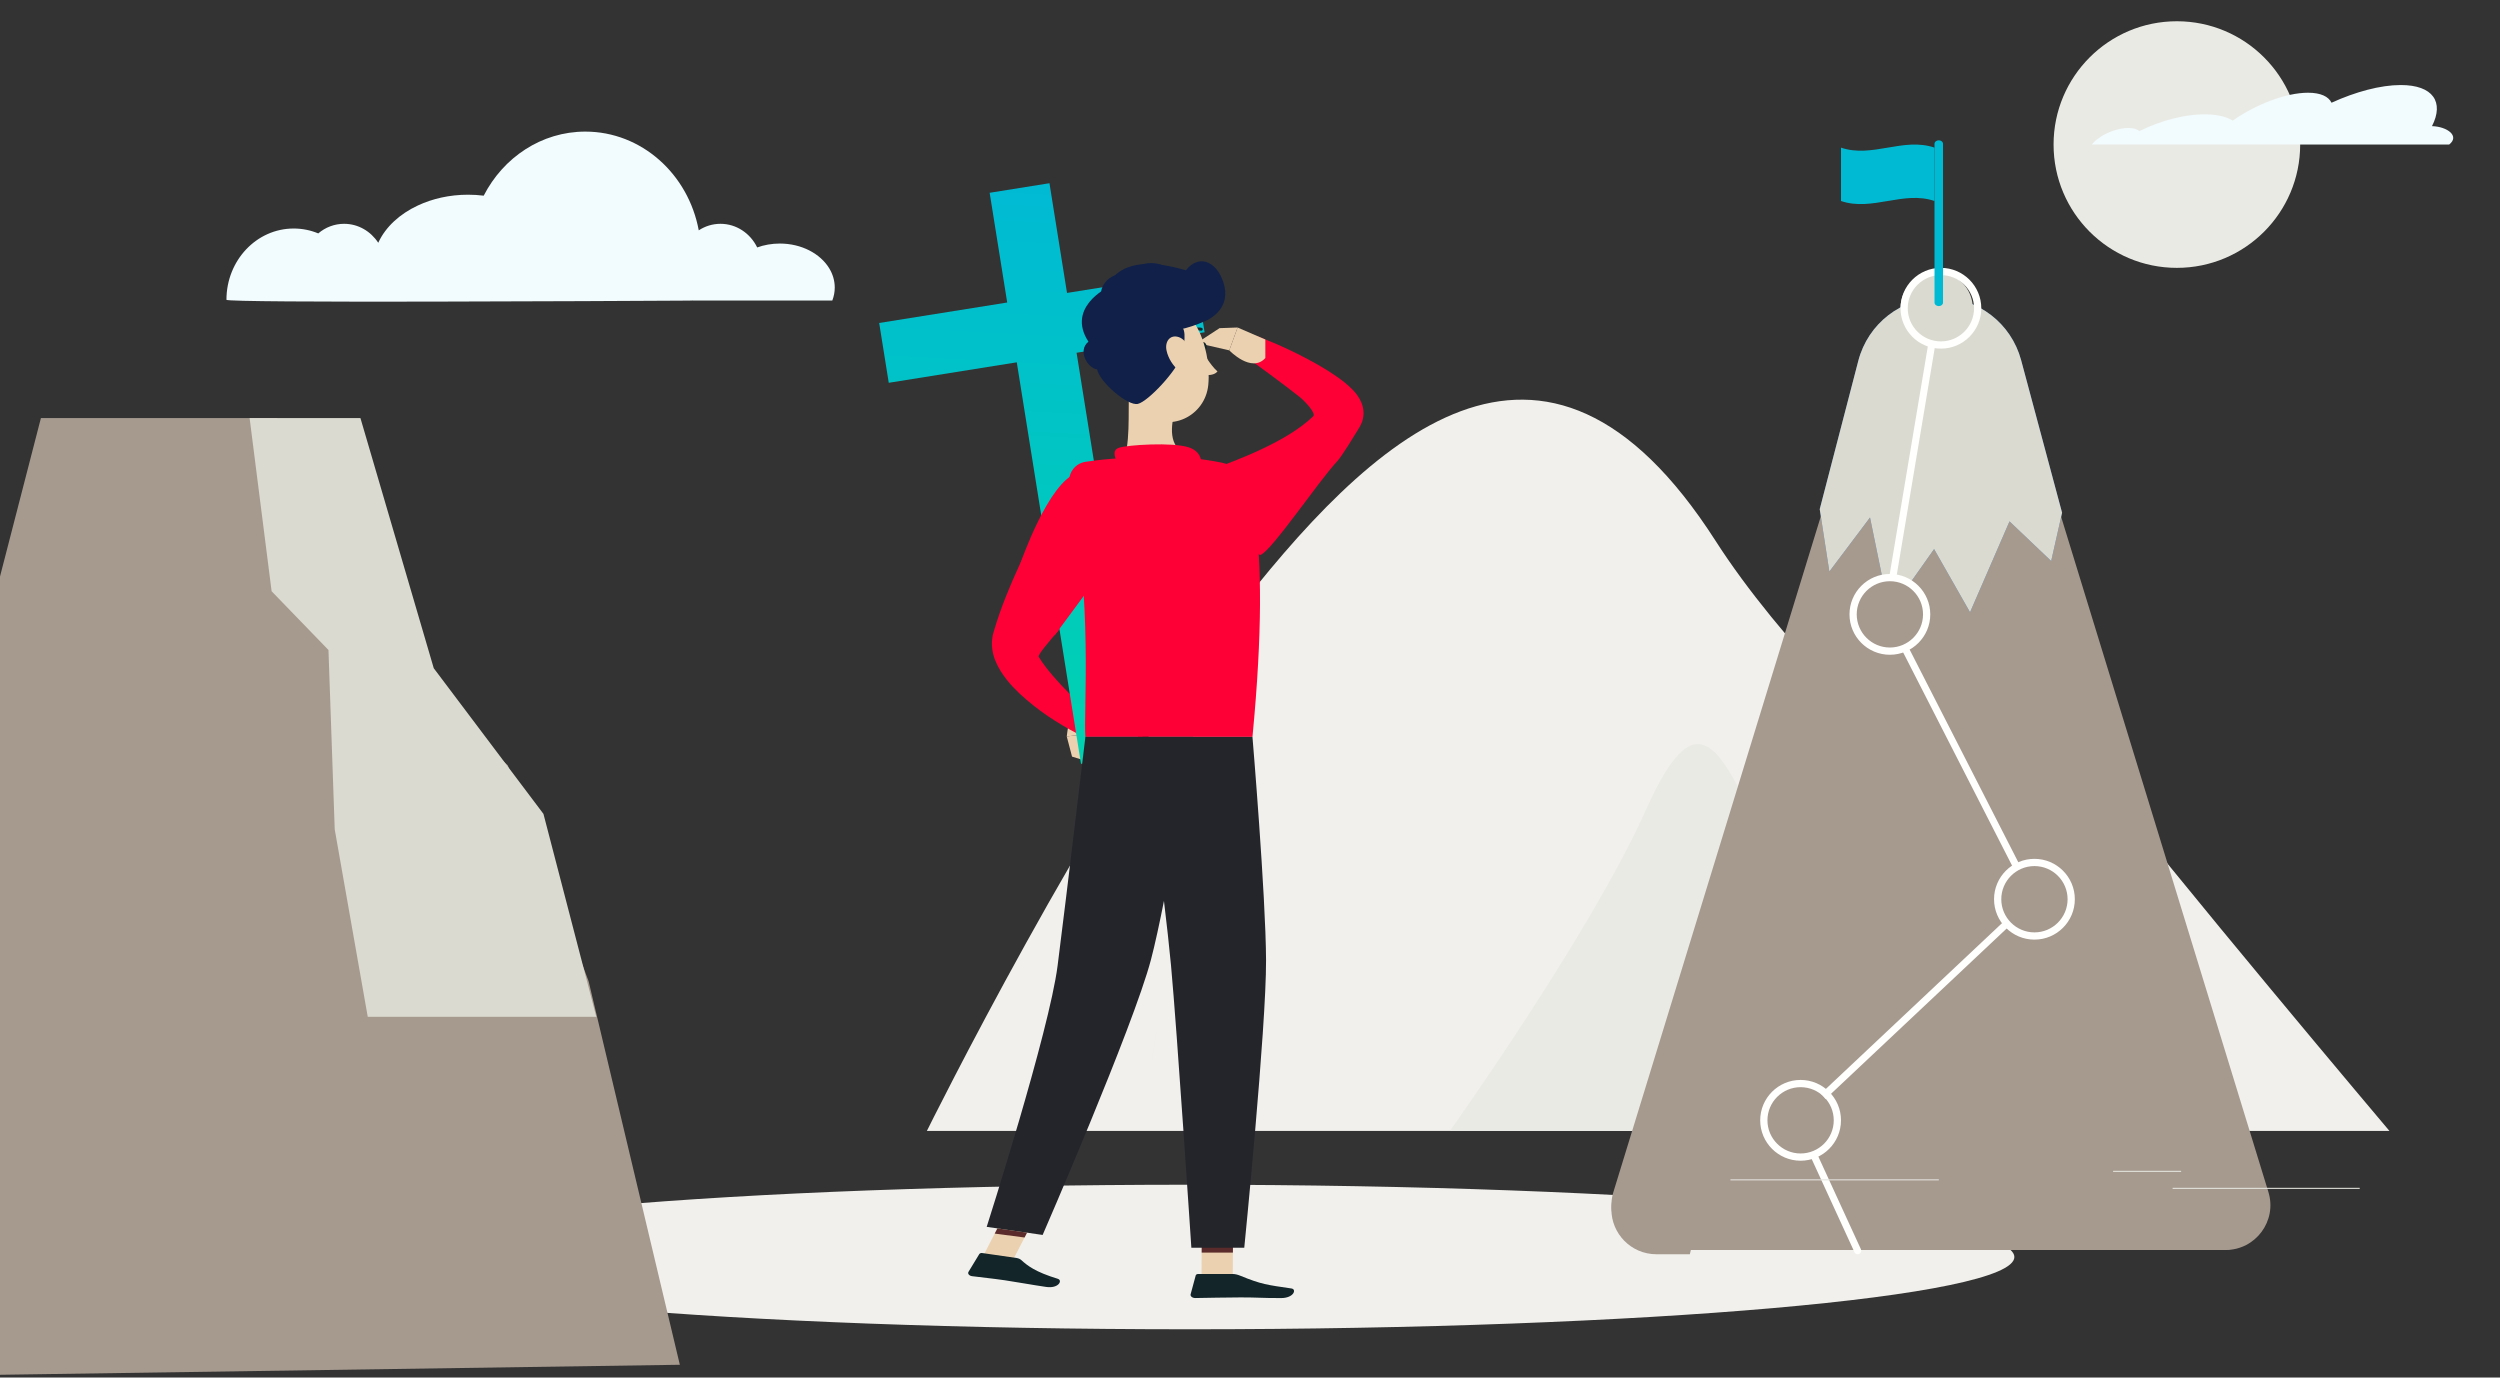 <svg xmlns="http://www.w3.org/2000/svg" xmlns:xlink="http://www.w3.org/1999/xlink" width="588px" height="324px" viewBox="0 0 588 324"><rect x="0" y="0" width="588" height="324" fill="#333333" stroke="none"/><title>i_Bestimmung</title><defs><linearGradient x1="50%" y1="0%" x2="50%" y2="100%" id="linearGradient-1"><stop stop-color="#00BAD4" offset="0%"></stop><stop stop-color="#00D2B0" offset="100%"></stop></linearGradient></defs><g id="i_Bestimmung" stroke="none" stroke-width="1" fill="none" fill-rule="evenodd"><path d="M473.779,295.646 C473.779,305.035 386.971,312.647 279.889,312.647 C172.807,312.647 86,305.035 86,295.646 C86,286.259 172.807,278.647 279.889,278.647 C386.971,278.647 473.779,286.259 473.779,295.646" id="Fill-21" fill="#F1F0EC"></path><polygon id="Fill-12-Copy" fill="#A69A8F" points="-24.788 323.715 -67.1 324.332 -48.334 217.453 -28.981 169.021 -2.592 145.641 9.624 98.332 65.142 98.332 86.894 149.952 119.436 180.012 138.448 230.813 138.899 232.716 159.325 318.589 159.9 320.993"></polygon><polyline id="Fill-13-Copy" fill="#DBDAD0" points="140.243 239.147 86.495 239.147 78.729 195.08 77.256 152.88 63.883 139.058 58.709 98.332 84.774 98.332 102.019 157.166 127.819 191.426 140.243 239.147"></polyline><path d="M195.757,70.689 L162.923,70.689 L162.867,70.621 L162.844,70.689 C162.844,70.689 161.963,70.689 160.37,70.711 C144.117,70.802 53.261,71.31 53.261,70.508 C53.261,61.246 60.343,53.747 69.074,53.747 C71.118,53.747 73.072,54.153 74.857,54.899 C76.517,53.475 78.641,52.64 80.934,52.64 C84.254,52.64 87.202,54.402 88.964,57.101 C88.987,57.056 89.009,56.999 89.032,56.954 C90.726,53.351 94.024,50.313 98.294,48.325 C101.716,46.721 105.748,45.795 110.086,45.795 C111.339,45.795 112.57,45.874 113.768,46.021 C118.365,37.052 127.344,30.953 137.668,30.953 C150.871,30.953 161.895,40.938 164.346,54.176 C165.826,53.204 167.577,52.64 169.452,52.64 C173.213,52.64 176.477,54.887 178.092,58.197 C179.719,57.609 181.514,57.282 183.412,57.282 C188.517,57.282 192.922,59.654 195.023,63.087 C195.859,64.454 196.333,66.001 196.333,67.628 C196.333,68.69 196.13,69.717 195.757,70.689 Z" id="Fill-5" fill="#F2FBFD"></path><path d="M490.161,178.488 C468.791,150.749 458.9,123.559 432.921,163.573 C421.23,151.206 410.954,138.833 403.475,127.166 C363,64.034 322.304,102.885 289.258,145.782 C256.211,188.68 218,266 218,266 L562,266 C562,266 511.66,206.396 490.161,178.488" id="Fill-12" fill="#F1F0EC"></path><g id="Group" transform="translate(201.494, 41.09)"><path d="M55.224,125.982 L58.335,130.985 L49.406,132.125 C49.406,132.125 49.59,130.166 50.257,127.231 C50.535,126.005 51.739,125.223 52.968,125.491 L55.224,125.982" id="Fill-46" fill="#EBD1B0"></path><polyline id="Fill-47" fill="#EBD1B0" points="57.599 138.997 50.649 136.865 49.406 132.125 58.335 130.985 57.599 138.997"></polyline><path d="M84.797,68.812 C86,68.394 87.197,67.95 88.385,67.486 C90.753,66.544 93.109,65.582 95.367,64.489 C99.879,62.359 104.231,59.836 107.365,56.836 C108.16,56.098 105.226,53.104 104.222,52.307 C100.194,49.112 95.819,45.965 91.543,42.816 L94.144,37.952 C99.32,39.958 104.262,42.247 109.151,45.094 C110.368,45.818 111.598,46.554 112.813,47.416 C114.037,48.289 115.25,49.171 116.578,50.504 C117.24,51.234 117.965,51.897 118.738,53.686 L118.87,54.04 L118.996,54.476 C119.035,54.629 119.07,54.762 119.102,54.933 C119.133,55.114 119.157,55.298 119.177,55.482 C119.26,56.209 119.194,57.201 118.856,58.141 C118.332,59.394 118.343,59.172 118.217,59.444 L117.883,60.011 C116.975,61.497 114.1,66.229 113.006,67.41 C108.587,72.136 97.655,88.394 95.006,89.41 C93.686,89.924 89.811,78.945 88.469,79.408 C87.106,79.884 85.822,80.281 84.306,80.705 L81.272,69.991 C82.339,69.661 83.614,69.215 84.797,68.812 Z" id="Fill-48" fill="#FE0035"></path><polyline id="Fill-49" fill="#EBD1B0" points="85.34 36.092 80.013 39.57 87.634 41.313 89.589 35.939 85.34 36.092"></polyline><path d="M96.117,38.765 L89.589,35.939 L87.634,41.313 C87.634,41.313 92.822,46.753 96.117,43.121 L96.117,38.765" id="Fill-50" fill="#EBD1B0"></path><path d="M55.006,97.41 C52.643,101.975 42.27,112.512 42.811,113.398 C43.357,114.291 44.006,115.239 44.738,116.163 C47.69,119.871 51.45,123.537 55.149,126.976 L52.069,131.552 C47.147,128.971 42.619,126.042 38.352,122.077 C37.299,121.07 36.247,120.002 35.267,118.75 C34.291,117.491 33.329,116.097 32.574,114.211 C32.201,113.272 31.901,112.16 31.817,110.873 C31.781,110.226 31.796,109.54 31.913,108.827 C31.962,108.474 32.05,108.115 32.145,107.759 L32.313,107.197 C32.719,105.832 33.144,104.482 33.609,103.181 C35.454,97.937 37.67,93.03 39.99,88.172 C42.363,83.333 44.836,78.651 47.599,73.966 L57.237,79.542 C54.776,83.995 57.379,92.853 55.006,97.41 Z" id="Fill-51" fill="#FE0035"></path><polygon id="Fill-37" fill="url(#linearGradient-1)" transform="translate(41.78, 69.91) scale(-1, 1) rotate(-3) translate(-41.78, -69.91) " points="50.236 30.447 55.708 4.893 41.779 1.91 36.306 27.464 6.49 21.078 3.506 35.008 33.324 41.394 13.293 134.926 27.222 137.91 47.253 44.378 77.07 50.764 80.053 36.833"></polygon><path d="M64.246,47.509 C63.598,54.265 64.556,60.807 63.043,66.681 C63.043,66.681 64.723,72.133 74.709,72.133 C85.691,72.133 79.746,66.682 79.746,66.682 C73.698,65.251 73.681,60.804 74.564,56.628 L64.246,47.509" id="Fill-52" fill="#EBD1B0"></path><path d="M61.677,68.553 C60.823,66.826 59.88,64.852 61.65,64.233 C63.595,63.552 74.363,62.858 78.135,64.136 C81.906,65.414 80.986,68.914 80.986,68.914 L61.677,68.553" id="Fill-53" fill="#FE0035"></path><polyline id="Fill-58" fill="#EBD1B0" points="81.103 259.124 88.449 259.124 88.525 247.571 81.178 247.571 81.103 259.124"></polyline><polyline id="Fill-59" fill="#EBD1B0" points="29.638 254.536 36.653 255.46 42.491 244.131 35.476 243.206 29.638 254.536"></polyline><path d="M37.603,254.792 L29.53,253.625 C29.236,253.583 28.946,253.685 28.832,253.872 L26.3,258.041 C26.037,258.472 26.448,258.977 27.129,259.067 C29.956,259.442 31.354,259.526 34.903,260.04 C37.088,260.356 41.548,261.162 44.564,261.598 C47.513,262.024 48.493,260.049 47.306,259.685 C41.981,258.056 40.187,256.611 38.692,255.264 C38.422,255.02 38.032,254.855 37.603,254.792" id="Fill-60" fill="#132529"></path><path d="M88.368,258.547 L80.346,258.547 C80.045,258.547 79.793,258.688 79.739,258.887 L78.54,263.321 C78.416,263.781 78.955,264.217 79.648,264.209 C82.54,264.176 86.715,264.06 90.353,264.06 C94.606,264.06 94.814,264.218 99.801,264.218 C102.818,264.218 103.536,262.147 102.264,261.96 C96.468,261.106 95.244,261.014 90.16,258.935 C89.608,258.709 89.002,258.547 88.368,258.547" id="Fill-61" fill="#132529"></path><path d="M38.506,91.41 L52.718,99.46 C52.718,99.46 56.348,92.842 59.926,84.642 C63.675,76.05 63.224,67.073 51.948,70.151 C45.191,71.995 38.506,91.41 38.506,91.41 Z" id="Fill-62" fill="#FE0035"></path><path d="M94.858,101.158 C94.804,109.358 94.308,119.558 93.086,132.218 L53.786,132.218 C53.311,126.514 55.659,99.871 50.069,72.952 C49.536,70.392 51.239,67.905 53.827,67.526 C56.205,67.178 59.189,66.82 62.115,66.678 C67.126,66.438 74.391,66.278 78.816,66.678 C81.289,66.903 83.709,67.303 85.676,67.69 C88.87,68.318 91.464,70.661 92.337,73.797 C93.212,76.939 94.123,81.866 94.574,89.428 C94.775,92.798 94.884,96.678 94.858,101.158" id="Fill-63" fill="#FE0035"></path><path d="M80.996,252.91 L80.993,252.91 L81.015,249.91 L81.019,249.91 L80.996,252.91 M81.001,249.91 L80.997,249.91 L81.011,247.91 L81.016,247.91 L81.001,249.91" id="Fill-75" fill="#BEBFBB"></path><polyline id="Fill-76" fill="#ACAEAB" points="81.162 250.04 81.158 250.04 81.159 249.87 81.163 249.87 81.162 250.04"></polyline><polyline id="Fill-77" fill="#5B2A2A" points="88.486 253.528 81.139 253.528 81.162 250.04 81.163 249.87 81.178 247.573 88.523 247.573 88.486 253.528"></polyline><polyline id="Fill-78" fill="#BEBFBB" points="32.465 249.049 32.459 249.048 33.088 247.831 33.093 247.831 32.465 249.049"></polyline><polyline id="Fill-79" fill="#5B2A2A" points="39.479 249.973 32.465 249.049 33.093 247.831 40.064 248.839 39.479 249.973"></polyline><path d="M79.146,132.218 C79.146,132.218 72.976,170.345 69.211,184.629 C65.088,200.272 43.736,249.37 43.736,249.37 L30.576,247.467 C30.576,247.467 45.273,201.534 47.252,186.047 C49.4,169.239 53.791,132.218 53.791,132.218 L79.146,132.218" id="Fill-80" fill="#24252B"></path><path d="M69.363,208.552 C69.363,208.547 69.363,208.543 69.362,208.538 C70.207,203.692 71.164,197.193 72.14,190.022 C71.164,197.201 70.207,203.706 69.363,208.552" id="Fill-82" fill="#B5B7B3"></path><path d="M93.084,132.218 C93.084,132.218 96.216,169.52 96.282,184.735 C96.351,200.559 91.157,252.376 91.157,252.376 L78.713,252.376 C78.713,252.376 75.362,201.484 73.925,185.942 C72.359,168.999 67.255,132.218 67.255,132.218 L93.084,132.218" id="Fill-84" fill="#24252B"></path><path d="M80.927,40.51 C81.01,41.097 81.39,41.542 81.775,41.502 C82.16,41.463 82.405,40.955 82.322,40.367 C82.239,39.78 81.86,39.337 81.474,39.376 C81.089,39.415 80.844,39.923 80.927,40.51" id="Fill-86" fill="#132529"></path><path d="M81.335,41.547 C81.335,41.547 83.155,44.797 84.862,46.28 C83.957,47.357 82.121,47.095 82.121,47.095 L81.335,41.547" id="Fill-87" fill="#EBD1B0"></path><path d="M81.164,36.676 C81.268,36.638 81.351,36.553 81.382,36.439 C81.431,36.254 81.321,36.062 81.136,36.012 C81.069,35.995 79.493,35.592 78.094,36.869 C77.951,36.999 77.942,37.219 78.071,37.361 C78.2,37.503 78.421,37.513 78.563,37.383 C79.685,36.359 80.943,36.682 80.955,36.685 L81.164,36.676" id="Fill-88" fill="#132529"></path><path d="M67.229,56.025 C73.517,61.029 81.985,56.812 82.694,49.437 C82.801,48.33 82.819,47.113 82.742,45.843 C82.358,39.498 79.578,31.839 73.335,30.053 C65.953,27.941 59.624,34.114 61.09,41.28 C62.555,48.445 63.048,52.698 67.229,56.025 Z" id="Fill-89" fill="#EBD1B0"></path><path d="M76.545,42.345 C75.329,46.126 68.533,53.348 66.132,53.904 C63.73,54.46 57.143,48.765 56.546,45.79 C54.146,45.515 51.509,40.723 55.182,38.845 C52.487,37.474 53.201,30.331 58.678,30.845 C55.331,27.626 59.348,22.182 63.902,23.626 C64.993,20.848 71.158,19.071 74.704,23.348 C77.475,21.793 82.324,24.931 81.968,29.633 C81.724,32.848 78.778,35.473 76.623,35.939 C77.778,37.361 76.545,42.345 76.545,42.345" id="Fill-90" fill="#102048"></path><path d="M62.377,43.36 C63.743,41.594 64.367,38.626 63.136,32.65 C67.193,37.239 73.225,38.312 82.068,34.381 C82.068,34.381 87.819,32.13 86.502,26.267 C85.312,20.966 80.878,18.153 77.415,22.48 C69.561,20.188 61.837,19.776 58.376,26.916 C58.376,26.916 47.342,32.65 56.753,41.953 L62.377,43.36" id="Fill-29" fill="#102048"></path><path d="M72.875,41.352 C73.275,43.237 74.419,44.922 75.647,45.97 C77.494,47.545 78.98,46.263 78.937,44.092 C78.898,42.139 77.89,38.965 75.809,38.217 C73.759,37.48 72.418,39.198 72.875,41.352" id="Fill-91" fill="#EBD1B0"></path></g><path d="M416.901,201.069 C405.799,180.362 400.7,160.047 387.102,190.52 C374.169,219.504 341,266 341,266 L454,266 C454,266 428.004,221.776 416.901,201.069" id="Fill-13" fill="#EAEAE5"></path><path d="M541,34 C541,50.016 528.016,63 512,63 C495.984,63 483,50.016 483,34 C483,17.983 495.984,5 512,5 C528.016,5 541,17.983 541,34" id="Fill-17" fill="#EAEAE5"></path><path d="M500.845,30.103 C501.919,30.143 502.707,30.41 503.176,30.836 C508.308,28.293 514.265,26.731 519.239,26.904 C521.767,26.988 523.753,27.512 525.144,28.368 C530.61,24.53 537.659,21.81 542.85,21.81 C545.799,21.81 547.666,22.69 548.374,24.16 C554.036,21.583 559.892,20 564.663,20 C572.273,20 574.899,24.021 572.004,29.668 C575.593,29.769 578.615,31.999 576.036,34 L492,34 C492.102,33.877 492.203,33.753 492.318,33.624 C494.164,31.582 497.978,30.005 500.845,30.103" id="Fill-18" fill="#F2FBFD"></path><path d="M471.408,78 L441.593,78 L379.471,280.365 C377.39,287.143 382.463,294 389.56,294 L523.44,294 C530.537,294 535.61,287.143 533.529,280.365 L471.408,78" id="Fill-25" fill="#A69A8F"></path><polyline id="Fill-26" fill="#A69A8F" points="485 294 437 294 451.006 133.617 454.276 129 462.696 143.775 468.811 129.722 485 294"></polyline><path d="M522.522,294 L485.107,294 L469,130.103 L472.119,122.917 L481.83,132.164 L484.12,122 L532.533,280.41 C532.851,281.452 533.001,282.497 533,283.517 C532.997,289.112 528.477,294 522.522,294" id="Fill-27" fill="#A69A8F"></path><path d="M397.455,295 L389.599,295 C383.575,295 379.003,290.09 379,284.469 C378.999,283.444 379.151,282.395 379.473,281.348 L428.512,122 L430.513,134.896 L438,125.007 L397.455,295" id="Fill-28" fill="#A69A8F"></path><path d="M456.241,70 C465.198,70 473.039,76.026 475.365,84.695 L485,120.595 L482.438,131.947 L472.639,122.627 L463.353,144 L454.899,129.144 L444.395,144 L439.828,121.716 L430.264,134.423 L428,119.754 L437.078,84.845 C439.351,76.102 447.228,70 456.241,70" id="Fill-29" fill="#3769A4"></path><path d="M463.353,144 L454.899,129.144 L444.395,144 L439.828,121.716 L430.264,134.423 L428,119.754 L437.078,84.845 C439.351,76.102 447.228,70 456.241,70 C465.198,70 473.039,76.026 475.365,84.695 L485,120.595 L484.749,121.703 L482.438,131.947 L472.639,122.627 L463.353,144" id="Fill-30" fill="#DBDAD0"></path><path d="M436.928,295 C436.614,295 436.314,294.82 436.173,294.515 L422.076,263.826 C421.927,263.499 422.001,263.112 422.263,262.867 L477.142,211.228 L443.045,144.498 C442.963,144.338 442.934,144.156 442.964,143.979 L454.894,72.697 C454.97,72.243 455.399,71.934 455.852,72.012 C456.305,72.088 456.611,72.519 456.534,72.974 L444.65,143.982 L478.908,211.025 C479.078,211.357 479.008,211.761 478.737,212.016 L423.839,263.674 L437.683,293.816 C437.876,294.234 437.694,294.73 437.277,294.924 C437.164,294.976 437.046,295 436.928,295" id="Fill-31" fill="#FFFFFE"></path><path d="M487,211.5 C487,216.194 483.194,220 478.5,220 C473.806,220 470,216.194 470,211.5 C470,206.806 473.806,203 478.5,203 C483.194,203 487,206.806 487,211.5" id="Fill-32" fill="#A69A8F"></path><path d="M478.5,203.701 C474.2,203.701 470.702,207.2 470.702,211.5 C470.702,215.8 474.2,219.299 478.5,219.299 C482.8,219.299 486.298,215.8 486.298,211.5 C486.298,207.2 482.8,203.701 478.5,203.701 Z M478.5,221 C473.261,221 469,216.738 469,211.5 C469,206.262 473.261,202 478.5,202 C483.738,202 488,206.262 488,211.5 C488,216.738 483.738,221 478.5,221 L478.5,221 Z" id="Fill-33" fill="#FFFFFE"></path><path d="M431,263.5 C431,268.194 427.194,272 422.5,272 C417.805,272 414,268.194 414,263.5 C414,258.805 417.805,255 422.5,255 C427.194,255 431,258.805 431,263.5" id="Fill-34" fill="#A69A8F"></path><path d="M423.5,255.702 C419.2,255.702 415.702,259.2 415.702,263.5 C415.702,267.799 419.2,271.298 423.5,271.298 C427.799,271.298 431.298,267.799 431.298,263.5 C431.298,259.2 427.799,255.702 423.5,255.702 Z M423.5,273 C418.261,273 414,268.738 414,263.5 C414,258.261 418.261,254 423.5,254 C428.739,254 433,258.261 433,263.5 C433,268.738 428.739,273 423.5,273 L423.5,273 Z" id="Fill-35" fill="#FFFFFE"></path><path d="M452,144.5 C452,149.194 448.194,153 443.5,153 C438.806,153 435,149.194 435,144.5 C435,139.805 438.806,136 443.5,136 C448.194,136 452,139.805 452,144.5" id="Fill-36" fill="#A69A8F"></path><path d="M444.5,136.702 C440.2,136.702 436.701,140.2 436.701,144.5 C436.701,148.8 440.2,152.298 444.5,152.298 C448.8,152.298 452.299,148.8 452.299,144.5 C452.299,140.2 448.8,136.702 444.5,136.702 Z M444.5,154 C439.262,154 435,149.739 435,144.5 C435,139.261 439.262,135 444.5,135 C449.738,135 454,139.261 454,144.5 C454,149.739 449.738,154 444.5,154 L444.5,154 Z" id="Fill-37" fill="#FFFFFE"></path><path d="M464,72.5 C464,77.194 460.194,81 455.5,81 C450.806,81 447,77.194 447,72.5 C447,67.806 450.806,64 455.5,64 C460.194,64 464,67.806 464,72.5" id="Fill-38" fill="#DBDAD0"></path><path d="M456.5,64.701 C452.2,64.701 448.701,68.2 448.701,72.5 C448.701,76.8 452.2,80.299 456.5,80.299 C460.8,80.299 464.299,76.8 464.299,72.5 C464.299,68.2 460.8,64.701 456.5,64.701 Z M456.5,82 C451.262,82 447,77.738 447,72.5 C447,67.261 451.262,63 456.5,63 C461.738,63 466,67.261 466,72.5 C466,77.738 461.738,82 456.5,82 L456.5,82 Z" id="Fill-39" fill="#FFFFFE"></path><path d="M456,72 C455.447,72 455,71.628 455,71.169 L455,33.831 C455,33.372 455.447,33 456,33 C456.551,33 457,33.372 457,33.831 L457,71.169 C457,71.628 456.551,72 456,72" id="Fill-40" fill="#00BAD4"></path><path d="M445,37 L444.997,37 C444.997,36.961 444.997,36.921 444.997,36.881 C443.393,36.237 441.789,36.001 440.185,36.001 C437.994,36.001 435.803,36.441 433.612,36.881 C433.413,36.921 433.214,36.961 433.015,37 L433,37 C435.394,36.524 437.788,36 440.181,36 C441.788,36 443.394,36.236 445,36.881 L445,37" id="Fill-43" fill="#BABBB7"></path><path d="M433,47.276 C440.333,49.785 447.666,44.766 455,47.276 C455,43.092 455,38.909 455,34.725 C447.666,32.214 440.334,37.235 433,34.725 C433,38.909 433,43.092 433,47.276" id="Fill-45" fill="#00BAD4"></path><polygon id="Fill-4" fill="#E4E4DE" points="511 279.625 555 279.625 555 279.375 511 279.375"></polygon><polygon id="Fill-5" fill="#E4E4DE" points="407 277.625 456 277.625 456 277.375 407 277.375"></polygon><polygon id="Fill-6" fill="#E4E4DE" points="497 275.625 513 275.625 513 275.375 497 275.375"></polygon><polygon id="Path-18" fill="#FE0035" points="248 149.5 256.5 138 246 130.5"></polygon></g></svg>